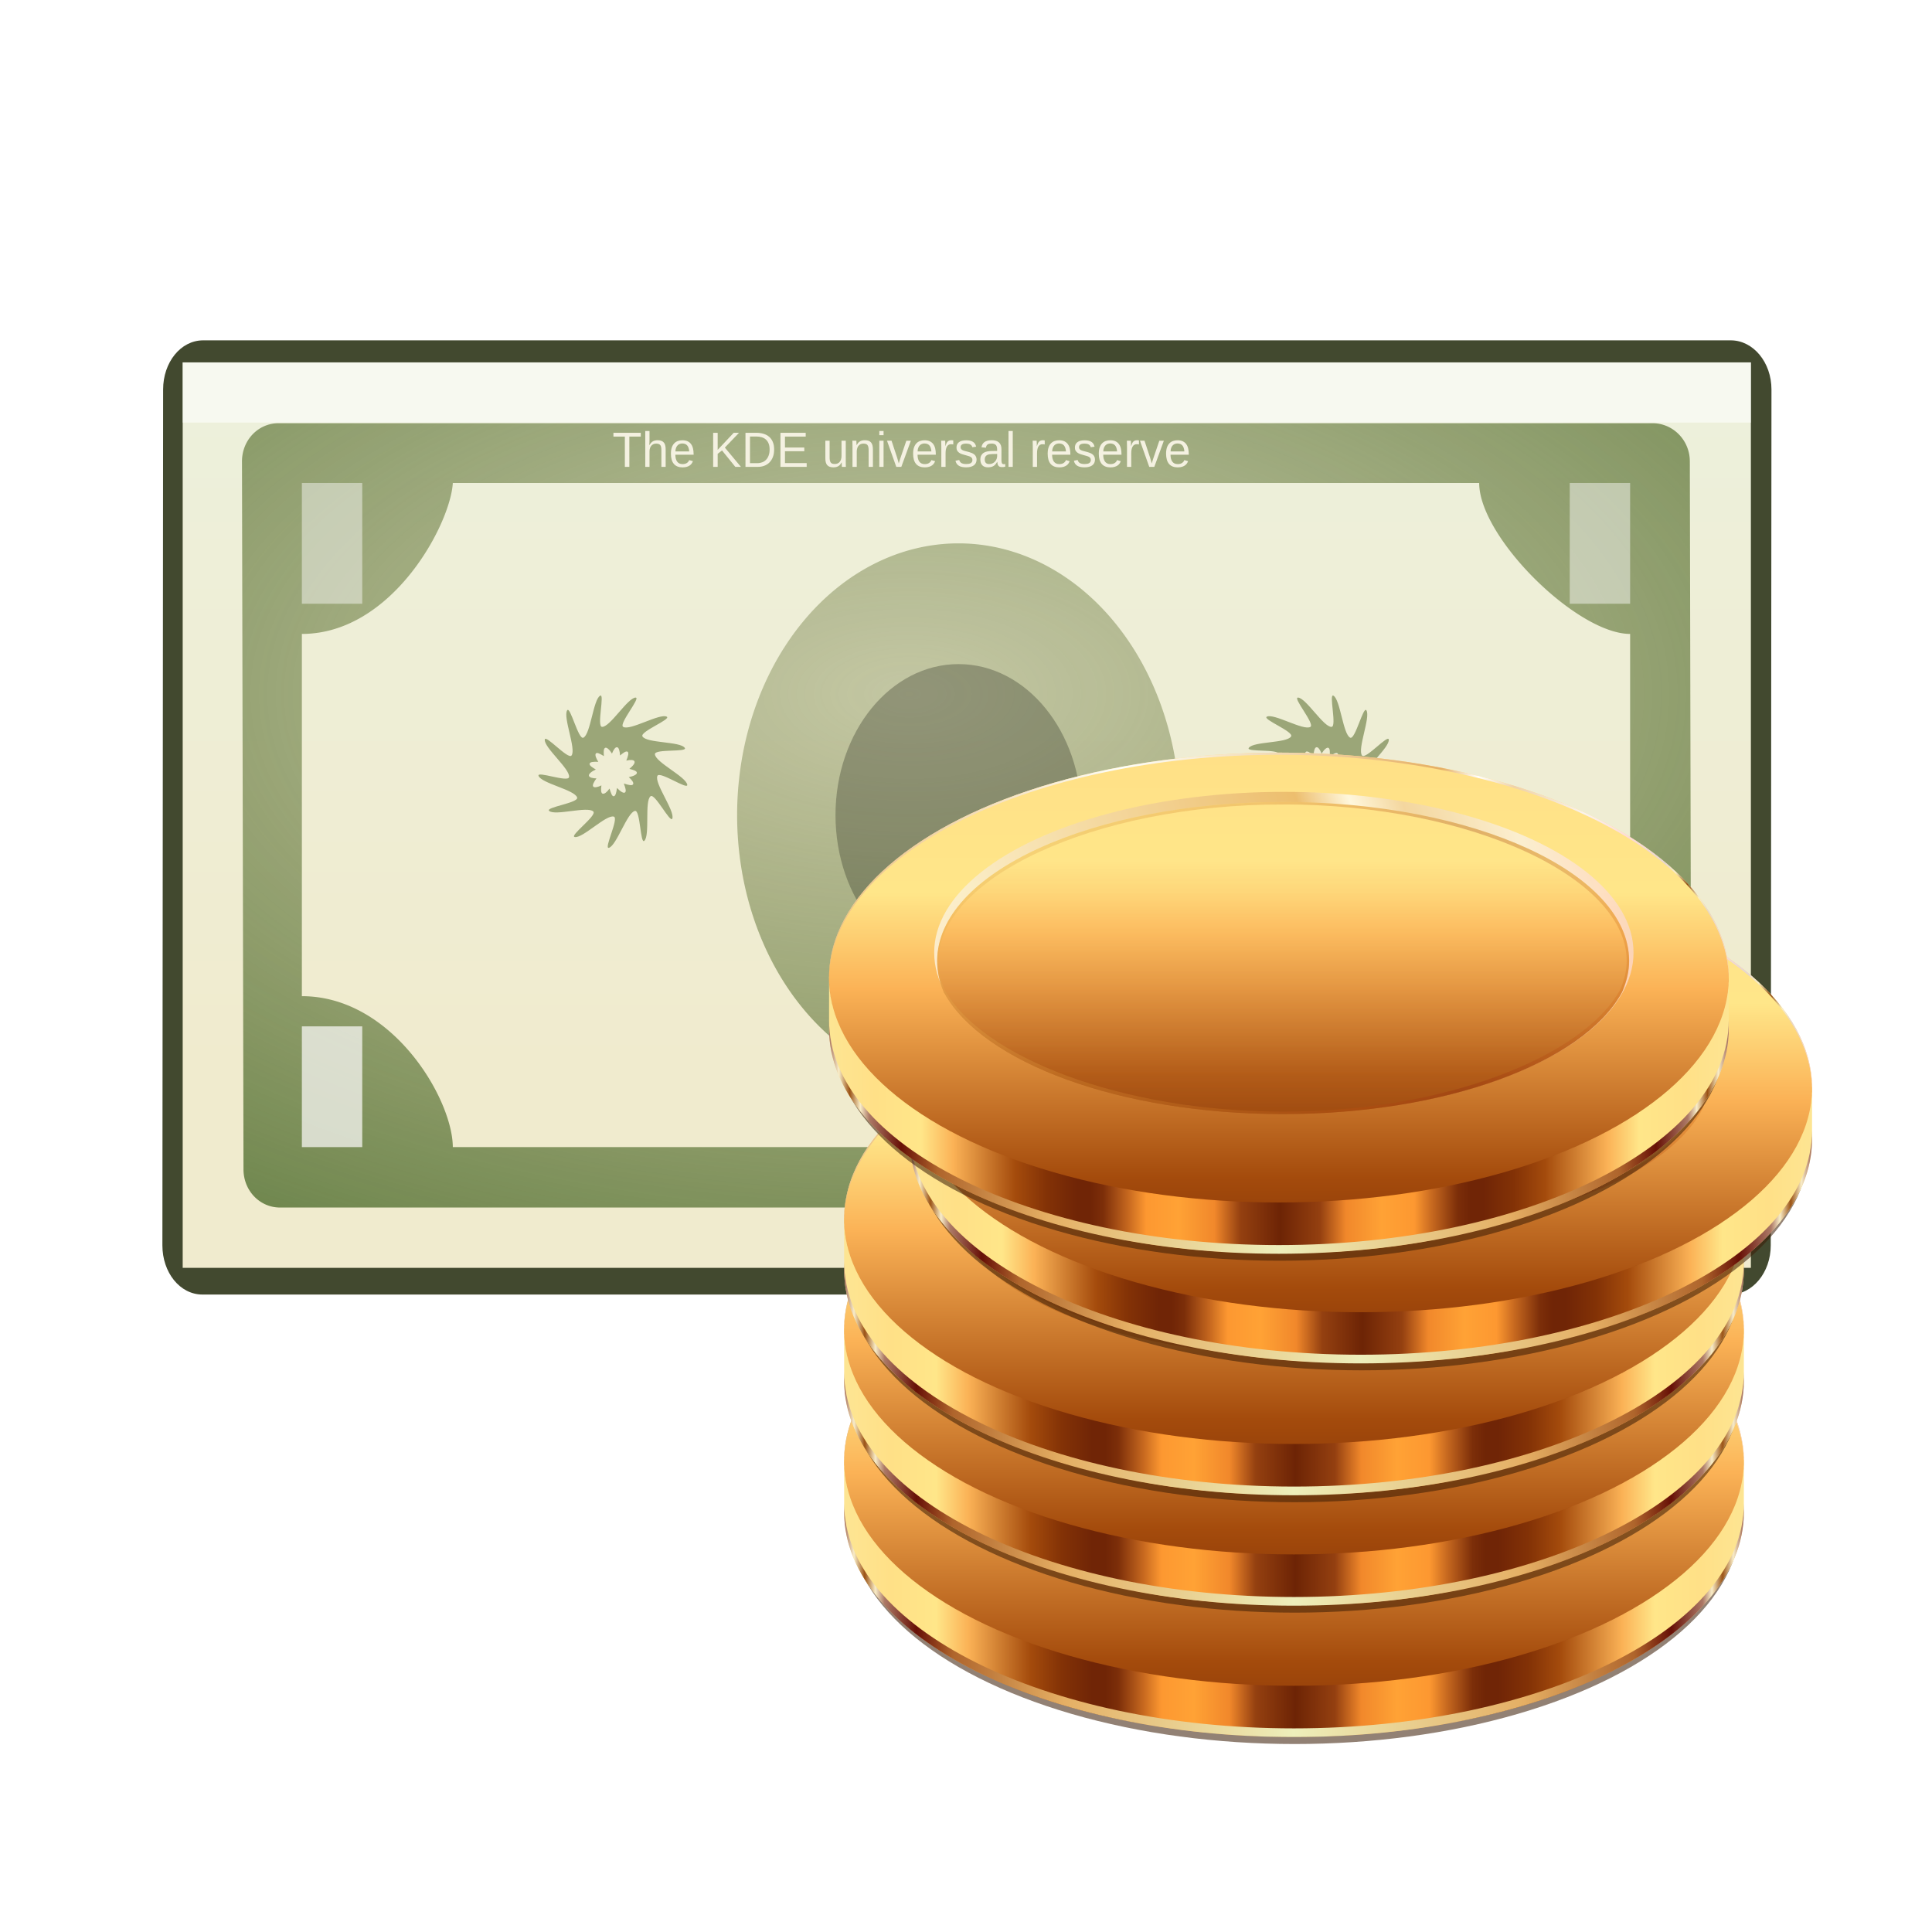 <svg height="32" width="32" xmlns="http://www.w3.org/2000/svg" xmlns:xlink="http://www.w3.org/1999/xlink"><filter id="a"><feGaussianBlur stdDeviation=".895"/></filter><radialGradient id="b" cx="174.672" cy="77.328" gradientTransform="matrix(.622 0 0 .324 -93.582 -10.56)" gradientUnits="userSpaceOnUse" r="33.328"><stop offset="0" stop-color="#88905c" stop-opacity=".416"/><stop offset="1" stop-color="#6a8349"/></radialGradient><linearGradient id="c" gradientTransform="matrix(1.056 0 0 1.088 -140.985 -10.747)" gradientUnits="userSpaceOnUse" x1="170.662" x2="170.662" y1="93.423" y2="53.335"><stop offset="0" stop-color="#f0ebce"/><stop offset="1" stop-color="#edf0db"/></linearGradient><pattern id="d" patternTransform="matrix(.006 0 0 .006 -54.817 -77.943)" xlink:href="#e"/><pattern id="e" height="797.156" patternTransform="scale(.005)" patternUnits="userSpaceOnUse" width="783.093"><path d="m566.875 361.31c-37.852 0-68.594 30.74-68.594 68.59s30.742 68.56 68.594 68.56c37.851 0 68.562-30.71 68.562-68.56s-30.711-68.59-68.562-68.59z" fill-rule="evenodd"/><path d="m177.156.34c-37.852 0-68.563 30.71-68.563 68.56s30.711 68.6 68.563 68.6c37.851 0 68.562-30.75 68.562-68.6s-30.711-68.56-68.562-68.56z" fill-rule="evenodd"/><path d="m783.093 117.93c-2.357 6.93-3.656 14.34-3.656 22.07 0 7.71 1.302 15.13 3.656 22.06z" fill-rule="evenodd" opacity="0"/><path d="m285.718 140.78c-37.851 0-68.562 30.71-68.562 68.56s30.711 68.56 68.562 68.56c37.852 0 68.563-30.71 68.563-68.56s-30.711-68.56-68.563-68.56z" fill-rule="evenodd"/><path d="m161.375 165.06c-16.823 268.06-88.091 372.79-132.782 557.25l98.094-68.6 53.313 68.29 53.312-68.35 92.375 68.56c-52.158-186.03-118.14-288.79-132.937-557.15z" fill-rule="evenodd"/><path d="m551.093 526.03c-7.123 113.51-24.004 197.67-44.5 271.12h117.407c-19.739-73.24-35.254-157.27-41.532-271.12z" fill-rule="evenodd"/><path d="m675.437 501c-37.851 0-68.562 31.46-68.562 69.31s30.711 68.59 68.562 68.59 68.563-30.74 68.563-68.59-30.712-69.31-68.563-69.31z" fill-rule="evenodd"/><path d="m68.593 143.6c-37.851 0-68.593 30.76-68.593 68.61 0 37.86 30.742 68.57 68.593 68.57 37.852 0 68.563-30.71 68.563-68.57 0-37.85-30.711-68.61-68.563-68.61z" fill-rule="evenodd"/><path d="m507.406 0c-28.049 101.33-63.071 181.71-89.094 289.1l98.094-68.57 53.312 68.56 53.313-68.59 92.375 68.53c-30.332-108.23-65.322-188.23-92.219-289.03z" fill-rule="evenodd"/><path d="m458.281 504.6c-37.852 0-68.563 30.73-68.563 68.58s30.711 67.82 68.563 67.82c37.851 0 68.594-29.97 68.594-67.82s-30.743-68.56-68.594-68.58z" fill-rule="evenodd"/></pattern><mask id="f" maskUnits="userSpaceOnUse"><path d="m14.465 48.038c-1.367 0-2.43 1.132-2.43 2.531l.102 46.898c-0 1.399 1.062 2.531 2.43 2.531h41.438 49.586c1.367 0 2.477-1.132 2.477-2.531l-.102-46.898c0-1.399-1.109-2.531-2.477-2.531zm11.539 3.961h68c0 3.599 6.482 10 10 10v24c-6 0-10 6-10 10h-68c-.012-3.182-4-10-10-10v-24c6 0 9.85-7.29 10-10zm33.5 4a14.666 18.006 0 0 0 -14.664 18.008 14.666 18.006 0 0 0 14.664 18 14.666 18.006 0 0 0 14.672-18 14.666 18.006 0 0 0 -14.672-18.008z" fill="#855c90" fill-opacity=".416"/></mask><mask id="g" maskUnits="userSpaceOnUse"><path d="m619.469 435.188c-.155 1.16-.219 2.32-.219 3.5 0 28.577 46.314 51.75 103.469 51.75s103.5-23.173 103.5-51.75c0-1.18-.094-2.339-.25-3.5-3.581 26.954-48.435 48.25-103.25 48.25-54.816 0-99.67-21.295-103.25-48.25z" fill="#fff" filter="url(#h)"/></mask><filter id="h" color-interpolation-filters="sRGB"><feGaussianBlur stdDeviation="1.967"/></filter><filter id="i" color-interpolation-filters="sRGB"><feGaussianBlur stdDeviation=".776"/></filter><linearGradient id="j" gradientUnits="userSpaceOnUse" spreadMethod="reflect" x1="220.25" x2="324.041" xlink:href="#k" y1="693.925" y2="693.925"/><linearGradient id="k"><stop offset="0" stop-color="#fde593"/><stop offset=".102" stop-color="#ffe087"/><stop offset=".204" stop-color="#ffe689"/><stop offset=".275" stop-color="#fbb256"/><stop offset=".413" stop-color="#a44b0c"/><stop offset=".482" stop-color="#833206"/><stop offset=".55" stop-color="#702506"/><stop offset=".579" stop-color="#702506"/><stop offset=".607" stop-color="#7c2e09"/><stop offset=".663" stop-color="#c6681f"/><stop offset=".703" stop-color="#fd9831"/><stop offset=".775" stop-color="#ffa235"/><stop offset=".854" stop-color="#f1882b"/><stop offset=".912" stop-color="#944010"/><stop offset="1" stop-color="#6d2405"/></linearGradient><linearGradient id="l" gradientUnits="userSpaceOnUse" spreadMethod="reflect" x1="359.554" x2="359.554" xlink:href="#k" y1="578.706" y2="892.575"/><linearGradient id="m" gradientUnits="userSpaceOnUse" spreadMethod="reflect" x1="479.189" x2="323.734" xlink:href="#k" y1="523.49" y2="347.809"/><clipPath id="n"><ellipse cx="323.731" cy="406.226" rx="103.488" ry="51.744"/></clipPath><filter id="o" color-interpolation-filters="sRGB" height="1.247" width="1.123" x="-.062" y="-.123"><feGaussianBlur stdDeviation="5.706"/></filter><linearGradient id="p" gradientUnits="userSpaceOnUse" spreadMethod="reflect" x1="323.653" x2="422.329" y1="544.756" y2="544.756"><stop offset="0" stop-color="#edefbb"/><stop offset=".536" stop-color="#e5af64"/><stop offset=".794" stop-color="#af652c"/><stop offset=".88" stop-color="#671006"/><stop offset=".954" stop-color="#ac7966"/><stop offset=".975" stop-color="#f9edc8"/><stop offset="1" stop-color="#9b5315"/></linearGradient><clipPath id="q"><path d="m220.25 510.889v12c0 28.577 46.314 51.75 103.469 51.75s103.5-23.173 103.5-51.75v-12z"/></clipPath><filter id="r" color-interpolation-filters="sRGB"><feGaussianBlur stdDeviation="1.314"/></filter><linearGradient id="s" gradientUnits="userSpaceOnUse" spreadMethod="reflect" x1="291.032" x2="418.956" xlink:href="#t" y1="280.319" y2="314.596"/><linearGradient id="t"><stop offset="0" stop-color="#fdfef9"/><stop offset=".536" stop-color="#e5af64"/><stop offset=".601" stop-color="#fff"/><stop offset=".665" stop-color="#efd1a8"/><stop offset=".73" stop-color="#f4e2ca"/><stop offset=".794" stop-color="#faf3ed"/><stop offset=".88" stop-color="#fddbd7"/><stop offset=".954" stop-color="#e5d6d0"/><stop offset=".975" stop-color="#f9edc8"/><stop offset="1" stop-color="#904c12"/></linearGradient><clipPath id="u"><ellipse cx="323.731" cy="340.715" rx="103.488" ry="51.744"/></clipPath><filter id="v" color-interpolation-filters="sRGB"><feGaussianBlur stdDeviation=".259"/></filter><filter id="w" color-interpolation-filters="sRGB"><feGaussianBlur stdDeviation=".194"/></filter><linearGradient id="x" gradientUnits="userSpaceOnUse" x1="215.004" x2="435.226" xlink:href="#t" y1="667.463" y2="599.625"/><filter id="y"><feGaussianBlur stdDeviation=".394"/></filter><linearGradient id="z" gradientTransform="matrix(.27 0 0 .249 -27.439 823.612)" gradientUnits="userSpaceOnUse" spreadMethod="reflect" x1="323.723" x2="323.723" xlink:href="#k" y1="559.995" y2="895.42"/><linearGradient id="A" gradientUnits="userSpaceOnUse" x1="-66.964" x2="-11.057" y1="918.815" y2="918.815"><stop offset="0" stop-color="#dda646"/><stop offset=".44" stop-color="#cc6d1b"/><stop offset=".626" stop-color="#b23a03"/><stop offset=".759" stop-color="#7e0d04"/><stop offset=".85" stop-color="#972203"/><stop offset="1" stop-color="#ca5a08"/></linearGradient><clipPath id="B"><path d="m-39.026 906.206c-15.434 0-27.938 5.742-27.938 12.844 0 .832.172 1.649.5 2.438.022.052.039.104.062.156.007.013.024.019.031.031 3.133 5.604 14.188 9.75 27.344 9.75s24.21-4.146 27.344-9.75c.035-.062.061-.125.094-.188.328-.788.531-1.605.531-2.438 0-7.102-12.535-12.844-27.969-12.844z"/></clipPath><filter id="C"><feGaussianBlur stdDeviation=".598"/></filter><mask id="D" maskUnits="userSpaceOnUse"><path d="m98.512 397.181h409.334v188.073h-409.334z" stroke="#000" stroke-linejoin="round" stroke-width="19.499" style="fill:#717171;fill-opacity:1"/></mask><filter id="G"><feBlend in2="SourceGraphic" mode="multiply"/></filter><linearGradient id="H" gradientUnits="userSpaceOnUse" spreadMethod="reflect" x1="618.25" x2="722.041" xlink:href="#k" y1="463.169" y2="463.169"/><clipPath id="I"><path d="m102.914 976.069.105 5.143c-.012 3.325-1.747 6.664-4.557 9.596-.465.485-.96.959-1.481 1.421-.232 4.859 3.141 8.341-1.432 9.741l-10.102 18.076-84.513 35.895-51.879-83.124 5.857-52.058 121.331-57.095 96.228 54.576z"/></clipPath><linearGradient id="J" gradientUnits="userSpaceOnUse" spreadMethod="reflect" x1="359.554" x2="359.554" xlink:href="#k" y1="576.544" y2="892.575"/><path d="m11.658 78.502c-1.12 0-1.992 1.093-1.992 2.445l-.036 42.571c0 1.352.872 2.445 1.992 2.445h61.93 14.051c1.12 0 2.025-1.093 2.025-2.445l.036-42.571c0-1.352-.906-2.445-2.025-2.445z" fill="#42492f" filter="url(#a)" transform="matrix(.333 0 0 .333 -.517 -20.504)"/><g transform="matrix(.25 0 0 .25 .999 -5)"><g fill="#222519" fill-opacity=".118" transform="matrix(1.319 0 0 1.35 -72.318 -77.943)"><path d="m87.955 106.425v-.261h.612v-1.848l-.542.387v-.29l.568-.39h.283v2.141h.585v.261z"/><path d="m89.951 106.425v-.373h.332v.373z"/><path d="m92.389 105.762c-0.0.11-.018.209-.055.295-.035.086-.087.16-.157.22-.068.059-.153.105-.256.136-.101.031-.217.046-.348.046-.149 0-.274-.018-.377-.054-.101-.037-.185-.086-.251-.147-.066-.061-.115-.131-.148-.208-.033-.078-.055-.159-.065-.242l.317-.029c.009.064.026.122.049.174.025.052.059.097.101.135.042.037.094.067.155.087.061.02.134.031.218.031.155 0 .276-.038.363-.114.089-.076.133-.189.133-.339-0-.089-.02-.16-.06-.213-.039-.055-.087-.097-.147-.126-.058-.031-.122-.051-.191-.061-.068-.01-.131-.015-.189-.015h-.174v-.266h.167c.058 0 .118-.006.181-.017.062-.013.119-.034.17-.065.052-.032.095-.074.128-.128.034-.053.051-.122.051-.205-0-.128-.038-.23-.114-.303-.075-.075-.187-.113-.336-.113-.135 0-.245.035-.329.104-.083.069-.131.167-.145.293l-.309-.024c.013-.106.041-.198.087-.276.045-.078.103-.143.172-.194.07-.052.151-.091.24-.116.09-.026.185-.039.286-.039.134 0.0.249.017.346.051.097.033.176.078.237.136.061.057.106.124.135.201.03.077.044.16.044.247-0.0.07-.01.136-.029.198-.019.061-.049.116-.09.165-.041.049-.093.091-.157.126-.062.035-.138.062-.227.08v.007c.097.01.181.032.252.067.072.033.131.074.177.124.047.05.081.107.104.17.024.064.036.131.036.201"/><path d="m94.045 105.881v.544h-.29v-.544h-1.132v-.239l1.099-1.619h.322v1.616h.338v.242zm-.29-1.512c-.002.006-.008.017-.017.034-.009.016-.019.034-.031.055-.011.02-.023.042-.036.063-.011.02-.022.037-.031.051l-.615.907c-.006.009-.014.021-.026.036-.01.015-.021.03-.032.046-.011.015-.023.029-.034.044s-.02.026-.027.034h.849v-1.27"/><path d="m96.292 105.223c-0.0.231-.022.425-.066.583-.043.157-.103.284-.179.382-.075.097-.164.166-.266.208-.102.042-.211.063-.327.063-.117 0-.226-.021-.327-.063-.101-.042-.189-.111-.264-.208-.074-.097-.132-.223-.176-.38-.042-.158-.063-.353-.063-.585 0-.242.021-.442.063-.6.043-.159.102-.286.177-.38.075-.094.164-.16.266-.198.102-.039.214-.058.334-.058.115 0.0.222.019.322.058.101.037.189.103.264.198.075.094.134.221.177.38.043.158.065.358.065.6m-.312 0c-0-.191-.011-.349-.034-.476-.023-.127-.056-.228-.101-.303-.044-.076-.099-.13-.164-.16-.064-.032-.136-.048-.218-.048-.086 0-.163.016-.228.048s-.122.086-.167.162c-.044.075-.078.176-.101.303-.023.126-.034.284-.034.474 0 .184.011.339.034.465.024.126.058.228.102.305.045.076.101.131.165.165.065.033.139.049.222.049.081 0 .153-.017.218-.049.065-.034.119-.089.164-.165.045-.077.08-.179.104-.305.025-.126.037-.281.037-.465"/><path d="m97.313 106.391c-.247-.01-.44-.068-.58-.172-.139-.106-.227-.252-.266-.44l.29-.063c.013.06.032.115.058.165.026.049.061.091.106.128.044.036.098.066.162.089.065.022.141.035.23.041v-.845l-.034-.009c-.087-.021-.173-.045-.257-.073-.084-.028-.159-.066-.225-.113-.066-.048-.119-.108-.16-.181-.04-.073-.06-.165-.06-.276 0-.095.018-.178.055-.249.036-.07.087-.129.152-.176.066-.048.144-.084.234-.109.09-.025.189-.04.297-.044v-.223h.211v.223c.114.006.211.022.293.048.083.025.153.06.211.106.058.045.106.101.143.167.037.065.068.14.09.225l-.297.056c-.023-.107-.069-.19-.138-.249-.069-.06-.17-.097-.303-.109v.759c.067.016.133.032.198.049.065.017.126.037.184.061.059.023.114.05.164.082.05.032.093.07.13.116.036.044.065.098.085.16.02.061.031.133.031.215-0.0.087-.016.169-.048.244-.032.074-.08.139-.145.196-.065.057-.147.103-.247.138-.099.035-.216.056-.351.063v.276h-.211v-.276m.709-.638c-0-.072-.014-.13-.041-.176-.026-.045-.062-.082-.109-.111-.045-.03-.098-.053-.159-.072-.06-.018-.123-.036-.189-.053v.798c.074-.005.141-.015.203-.032.061-.018.114-.043.157-.075.044-.032.078-.07.102-.116.024-.047.036-.101.036-.164m-1.152-1.115c0 .061.011.113.034.155.023.042.054.077.094.106.04.028.086.052.14.072.055.018.113.035.176.051v-.718c-.082.005-.151.017-.208.036-.057.018-.103.042-.138.072-.034.03-.059.064-.075.102-.015.039-.022.08-.022.124"/></g><g fill="#222519" fill-opacity=".118" transform="matrix(1.319 0 0 1.35 -72.318 -77.943)"><path d="m87.955 106.425v-.261h.612v-1.848l-.542.387v-.29l.568-.39h.283v2.141h.585v.261z"/><path d="m89.951 106.425v-.373h.332v.373z"/><path d="m92.389 105.762c-0.0.11-.018.209-.055.295-.035.086-.087.16-.157.22-.068.059-.153.105-.256.136-.101.031-.217.046-.348.046-.149 0-.274-.018-.377-.054-.101-.037-.185-.086-.251-.147-.066-.061-.115-.131-.148-.208-.033-.078-.055-.159-.065-.242l.317-.029c.009.064.026.122.049.174.025.052.059.097.101.135.042.037.094.067.155.087.061.02.134.031.218.031.155 0 .276-.038.363-.114.089-.076.133-.189.133-.339-0-.089-.02-.16-.06-.213-.039-.055-.087-.097-.147-.126-.058-.031-.122-.051-.191-.061-.068-.01-.131-.015-.189-.015h-.174v-.266h.167c.058 0 .118-.006.181-.017.062-.013.119-.034.17-.065.052-.032.095-.074.128-.128.034-.053.051-.122.051-.205-0-.128-.038-.23-.114-.303-.075-.075-.187-.113-.336-.113-.135 0-.245.035-.329.104-.083.069-.131.167-.145.293l-.309-.024c.013-.106.041-.198.087-.276.045-.078.103-.143.172-.194.07-.052.151-.091.24-.116.09-.026.185-.039.286-.039.134 0.0.249.017.346.051.097.033.176.078.237.136.061.057.106.124.135.201.03.077.044.16.044.247-0.0.07-.01.136-.029.198-.019.061-.049.116-.09.165-.041.049-.093.091-.157.126-.062.035-.138.062-.227.08v.007c.097.01.181.032.252.067.072.033.131.074.177.124.047.05.081.107.104.17.024.064.036.131.036.201"/><path d="m94.045 105.881v.544h-.29v-.544h-1.132v-.239l1.099-1.619h.322v1.616h.338v.242zm-.29-1.512c-.002.006-.008.017-.017.034-.009.016-.019.034-.031.055-.011.02-.023.042-.036.063-.011.02-.022.037-.031.051l-.615.907c-.006.009-.014.021-.026.036-.01.015-.021.03-.032.046-.011.015-.023.029-.034.044s-.02.026-.027.034h.849v-1.27"/><path d="m96.292 105.223c-0.0.231-.022.425-.066.583-.043.157-.103.284-.179.382-.075.097-.164.166-.266.208-.102.042-.211.063-.327.063-.117 0-.226-.021-.327-.063-.101-.042-.189-.111-.264-.208-.074-.097-.132-.223-.176-.38-.042-.158-.063-.353-.063-.585 0-.242.021-.442.063-.6.043-.159.102-.286.177-.38.075-.094.164-.16.266-.198.102-.039.214-.058.334-.058.115 0.0.222.019.322.058.101.037.189.103.264.198.075.094.134.221.177.38.043.158.065.358.065.6m-.312 0c-0-.191-.011-.349-.034-.476-.023-.127-.056-.228-.101-.303-.044-.076-.099-.13-.164-.16-.064-.032-.136-.048-.218-.048-.086 0-.163.016-.228.048s-.122.086-.167.162c-.044.075-.078.176-.101.303-.023.126-.034.284-.034.474 0 .184.011.339.034.465.024.126.058.228.102.305.045.076.101.131.165.165.065.033.139.049.222.049.081 0 .153-.017.218-.049.065-.034.119-.089.164-.165.045-.077.08-.179.104-.305.025-.126.037-.281.037-.465"/><path d="m97.313 106.391c-.247-.01-.44-.068-.58-.172-.139-.106-.227-.252-.266-.44l.29-.063c.013.06.032.115.058.165.026.049.061.091.106.128.044.036.098.066.162.089.065.022.141.035.23.041v-.845l-.034-.009c-.087-.021-.173-.045-.257-.073-.084-.028-.159-.066-.225-.113-.066-.048-.119-.108-.16-.181-.04-.073-.06-.165-.06-.276 0-.095.018-.178.055-.249.036-.07.087-.129.152-.176.066-.048.144-.084.234-.109.09-.025.189-.04.297-.044v-.223h.211v.223c.114.006.211.022.293.048.083.025.153.06.211.106.058.045.106.101.143.167.037.065.068.14.09.225l-.297.056c-.023-.107-.069-.19-.138-.249-.069-.06-.17-.097-.303-.109v.759c.067.016.133.032.198.049.065.017.126.037.184.061.059.023.114.05.164.082.05.032.093.07.13.116.036.044.065.098.085.16.02.061.031.133.031.215-0.0.087-.016.169-.048.244-.032.074-.08.139-.145.196-.065.057-.147.103-.247.138-.099.035-.216.056-.351.063v.276h-.211v-.276m.709-.638c-0-.072-.014-.13-.041-.176-.026-.045-.062-.082-.109-.111-.045-.03-.098-.053-.159-.072-.06-.018-.123-.036-.189-.053v.798c.074-.005.141-.015.203-.032.061-.018.114-.043.157-.075.044-.032.078-.07.102-.116.024-.047.036-.101.036-.164m-1.152-1.115c0 .061.011.113.034.155.023.042.054.077.094.106.04.028.086.052.14.072.055.018.113.035.176.051v-.718c-.082.005-.151.017-.208.036-.057.018-.103.042-.138.072-.034.03-.059.064-.075.102-.015.039-.022.08-.022.124"/></g><path d="m8.108 44.01h103.897v59.988h-103.897z" fill="url(#c)"/><path d="m4.615 10.01c-.342 0-.607.283-.607.633l.025 11.725c-0.0.35.266.633.607.633h10.359 12.396c.342 0 .619-.283.619-.633l-.025-11.725c0-.35-.277-.633-.619-.633zm2.885.99h17c0 .9 1.621 2.5 2.5 2.5v6c-1.5 0-2.5 1.5-2.5 2.5h-17c-.003-.795-1-2.5-2.5-2.5v-6c1.5 0 2.462-1.823 2.5-2.5zm8.375 1a3.667 4.501 0 0 0 -3.666 4.502 3.667 4.501 0 0 0 3.666 4.5 3.667 4.501 0 0 0 3.668-4.5 3.667 4.501 0 0 0 -3.668-4.502z" fill="url(#b)" transform="matrix(4 0 0 4 -3.996 7.999)"/><g fill="#f4f1e1" transform="matrix(.959 0 0 .981 -24.64 -43.071)"><path d="m65.005 93.778v2.045h-.31v-2.045h-.79v-.255h1.89v.255z"/><path d="m66.391 94.359c.033-.06.068-.11.106-.152.038-.042.08-.077.126-.104.046-.027.096-.047.15-.059.054-.013.115-.02.183-.02.113 0.0.206.015.277.046.073.03.13.073.171.129.042.054.071.12.086.196.016.076.024.16.024.251v1.177h-.295v-1.12c-0-.075-.005-.141-.015-.197-.009-.057-.026-.103-.052-.14-.026-.038-.063-.066-.111-.085-.048-.02-.11-.029-.186-.029-.07 0-.133.013-.189.038-.055.025-.103.06-.144.106-.039.046-.07.101-.091.166-.022.065-.033.139-.033.22v1.041h-.294v-2.422h.294v.63c0 .036-.001.072-.002.108-.001.036-.003.069-.005.1-.001.03-.002.057-.003.078-.001.021-.002.035-.003.042h.005"/><path d="m68.184 95.002c-0.0.092.009.178.028.256.02.077.049.144.088.201.04.055.091.099.153.131.062.03.137.046.224.046.127 0.0.229-.026.305-.077.077-.051.129-.116.157-.194l.258.073c-.018.049-.045.098-.078.149-.033.049-.077.094-.132.134-.055.039-.125.072-.209.098-.083.025-.183.038-.3.038-.261 0-.46-.078-.597-.233-.136-.156-.204-.387-.204-.694-0-.165.021-.305.062-.419.041-.115.098-.209.17-.281.072-.072.156-.123.251-.155.096-.033.198-.049.307-.049.148 0.0.271.024.37.072.1.048.18.114.24.199.061.084.104.183.129.297.026.114.039.238.039.37v.039h-1.26m.956-.225c-.016-.186-.064-.322-.142-.406-.078-.086-.191-.129-.338-.129-.049 0-.101.008-.155.024-.053.015-.103.043-.149.083-.046.04-.084.095-.116.165-.032.069-.05.156-.054.263h.953"/><path d="m72.326 95.823-.919-1.11-.3.228v.881h-.312v-2.3h.312v1.152l1.108-1.152h.367l-.979.999 1.11 1.301z"/><path d="m75.008 94.649c-0.0.191-.029.361-.086.508-.058.146-.137.268-.237.367-.1.098-.219.172-.356.224-.136.05-.283.075-.441.075h-.86v-2.3h.761c.177 0.0.341.022.49.067.15.044.279.112.387.204.108.091.191.208.251.349.061.141.091.31.091.506m-.313 0c-0-.156-.022-.288-.067-.398-.045-.111-.107-.202-.188-.273-.081-.071-.177-.122-.289-.155-.112-.034-.235-.051-.369-.051h-.442v1.8h.512c.121 0 .232-.02.335-.059.103-.039.193-.097.268-.175.075-.077.134-.174.176-.289.042-.115.064-.249.064-.401"/><path d="m75.444 95.823v-2.3h1.745v.255h-1.433v.738h1.335v.251h-1.335v.801h1.5v.255z"/><path d="m78.841 94.057v1.12c-0.0.086.006.158.018.215.013.058.034.104.062.14.028.035.065.06.111.075.047.014.104.021.173.021.07 0 .132-.012.188-.036.057-.025.104-.06.144-.106.04-.047.071-.104.093-.171.022-.069.033-.147.033-.235v-1.023h.294v1.389c-0.0.037-0.0.076 0 .118.001.04.002.079.003.116.001.036.002.067.003.093.001.026.002.043.003.051h-.277c-.001-.005-.002-.02-.003-.044s-.003-.051-.005-.082c-.001-.032-.002-.063-.003-.095-.001-.033-.002-.06-.002-.082h-.005c-.028.051-.059.097-.093.139-.034.041-.073.077-.118.106-.045.028-.096.05-.153.065-.058.016-.125.024-.201.024-.098 0-.182-.012-.253-.036-.071-.024-.129-.061-.175-.111-.046-.05-.079-.114-.101-.193-.021-.078-.031-.172-.031-.282v-1.177h.295"/><path d="m81.536 95.823v-1.12c-0-.086-.006-.158-.02-.215-.012-.058-.032-.104-.06-.139-.028-.036-.066-.061-.113-.075-.046-.015-.103-.023-.171-.023-.07 0-.133.013-.189.038-.055.024-.103.059-.144.106-.039.046-.07.103-.091.171-.022.067-.033.145-.033.233v1.023h-.294v-1.389c0-.037-.001-.076-.002-.116 0-.041-.001-.08-.002-.116-.001-.037-.002-.069-.003-.095-.001-.026-.002-.043-.003-.051h.277c.001.005.002.02.003.044s.002.052.003.083c.002.03.004.062.005.095.001.032.002.058.002.08h.005c.028-.051.059-.097.093-.139.034-.041.073-.076.118-.104.045-.029.096-.052.153-.067.058-.016.125-.024.201-.024.098 0.0.182.012.253.036.071.024.129.061.175.111.046.05.079.115.1.194.022.078.033.172.033.281v1.177h-.295"/><path d="m82.274 93.682v-.281h.294v.281zm0 2.141v-1.766h.294v1.766z"/><path d="m83.795 95.823h-.348l-.641-1.766h.313l.388 1.149c.008.024.016.053.026.088.011.034.022.069.033.106.011.037.021.073.029.108.01.034.018.062.024.085.006-.023.015-.051.024-.085.011-.035.022-.07.033-.106.011-.036.022-.071.033-.104.012-.035.022-.064.031-.088l.401-1.152h.312l-.659 1.766"/><path d="m84.916 95.002c0 .092.009.178.028.256.02.077.049.144.088.201.04.055.091.099.153.131.062.03.137.046.224.046.127 0.0.229-.026.305-.077.077-.051.129-.116.157-.194l.258.073c-.018.049-.045.098-.078.149-.033.049-.077.094-.132.134-.055.039-.125.072-.209.098-.083.025-.183.038-.3.038-.261 0-.46-.078-.597-.233-.136-.156-.204-.387-.204-.694 0-.165.021-.305.062-.419.041-.115.098-.209.17-.281.072-.072.156-.123.251-.155.096-.033.198-.049.307-.049.148 0.0.271.024.37.072.1.048.18.114.24.199.061.084.104.183.129.297.026.114.039.238.039.37v.039h-1.26m.956-.225c-.016-.186-.064-.322-.142-.406-.078-.086-.191-.129-.338-.129-.049 0-.101.008-.155.024-.053.015-.103.043-.149.083-.046.04-.084.095-.116.165-.032.069-.05.156-.054.263h.953"/><path d="m86.558 95.823v-1.355c-0-.037-.001-.075-.002-.113-0-.039-.001-.077-.002-.113-.001-.036-.002-.07-.003-.101-.001-.032-.002-.06-.003-.085h.277c.001.025.002.054.003.086.002.032.004.064.005.098.002.034.003.066.003.098.001.03.002.057.002.078h.006c.021-.067.042-.126.065-.175.024-.05.052-.091.083-.122.032-.033.069-.057.113-.072.044-.016.096-.024.158-.024.024 0.0.047.002.069.006.022.003.039.006.051.01v.269c-.02-.005-.042-.009-.069-.011-.026-.003-.055-.005-.088-.005-.067 0-.125.015-.173.046-.047.03-.085.073-.116.127-.029.053-.051.118-.065.193-.014.074-.021.155-.021.243v.92h-.294"/><path d="m88.993 95.335c-0.0.083-.016.157-.049.222-.032.064-.078.119-.139.163-.061.044-.136.077-.225.101-.088.023-.189.034-.304.034-.102 0-.195-.008-.277-.024-.082-.015-.153-.04-.215-.075-.062-.035-.114-.081-.157-.137-.041-.058-.072-.128-.091-.211l.259-.051c.025.095.077.164.155.209.078.044.187.065.326.065.063 0 .121-.004.173-.013.053-.009.099-.023.137-.044.038-.022.067-.05.088-.085.022-.036.033-.08.033-.132-0-.053-.013-.097-.038-.131-.025-.035-.06-.064-.104-.086-.045-.023-.099-.042-.163-.059-.063-.017-.133-.036-.209-.057-.071-.018-.141-.039-.211-.062-.07-.023-.133-.053-.189-.09-.055-.038-.101-.085-.135-.14-.035-.055-.052-.125-.052-.209 0-.161.057-.283.171-.367.115-.085.283-.127.503-.127.195 0.0.349.034.464.103.115.069.188.178.219.33l-.264.033c-.01-.046-.028-.084-.054-.114-.026-.032-.058-.057-.095-.075-.037-.02-.079-.033-.126-.041-.046-.009-.094-.013-.144-.013-.133 0-.231.02-.294.06-.063.04-.095.101-.095.183-0.0.048.011.088.034.119.024.03.057.057.098.078.042.021.093.039.152.055.059.015.123.032.194.049.047.012.095.025.144.039.049.013.096.029.142.049.047.018.09.041.131.067.041.025.077.055.108.091.03.036.054.078.072.126.018.048.028.103.028.166"/><path d="m89.789 95.855c-.177 0-.311-.047-.4-.14-.089-.094-.134-.222-.134-.385-0-.116.022-.212.065-.286.045-.075.102-.134.173-.176.072-.042.153-.072.245-.088.091-.016.184-.026.279-.028l.397-.006v-.096c-0-.073-.008-.135-.023-.186-.015-.051-.039-.092-.07-.124-.032-.032-.071-.054-.119-.069-.047-.015-.102-.023-.166-.023-.057 0-.108.004-.153.013-.046.008-.085.022-.119.044-.034.021-.061.05-.082.086-.021.036-.034.082-.041.137l-.307-.028c.011-.07.032-.133.062-.191.03-.059.073-.109.129-.152.057-.042.127-.075.211-.098.085-.024.187-.036.307-.036.222 0.0.389.051.501.153.112.101.168.248.168.441v.761c-0.0.087.011.153.034.197.023.044.066.065.131.065.016 0 .033-.001.049-.003s.032-.005.047-.008v.183c-.037.009-.074.015-.111.02-.036.004-.075.006-.116.006-.055 0-.103-.007-.144-.021-.039-.015-.071-.038-.096-.067-.025-.03-.044-.067-.057-.111-.013-.045-.021-.096-.024-.155h-.01c-.032.057-.066.108-.104.153-.037.046-.081.085-.131.118-.05.032-.107.056-.171.073-.063.017-.136.026-.219.026m.067-.22c.094 0.0.175-.017.245-.051.071-.035.129-.079.175-.132.047-.053.082-.112.104-.175.023-.063.034-.123.034-.181v-.145l-.322.006c-.072.001-.14.006-.206.016-.064.009-.121.027-.17.054-.049.027-.088.065-.118.114-.028.049-.042.113-.042.193 0 .096.026.17.077.222.052.052.126.078.222.078"/><path d="m91.199 95.823v-2.422h.294v2.422z"/><path d="m92.877 95.823v-1.355c0-.037-.001-.075-.002-.113 0-.039-.001-.077-.002-.113-.001-.036-.002-.07-.003-.101-.001-.032-.002-.06-.003-.085h.277c.001.025.002.054.003.086.002.032.004.064.005.098.002.034.003.066.003.098.001.03.002.057.002.078h.006c.021-.067.042-.126.065-.175.024-.05.052-.091.083-.122.032-.033.069-.057.113-.072.044-.016.096-.024.158-.024.024 0.0.047.002.069.006.022.003.039.006.051.01v.269c-.02-.005-.042-.009-.069-.011-.026-.003-.055-.005-.088-.005-.067 0-.125.015-.173.046-.047.03-.085.073-.116.127-.029.053-.051.118-.065.193-.014.074-.021.155-.021.243v.92h-.294"/><path d="m94.212 95.002c-0.0.092.009.178.028.256.02.077.049.144.088.201.04.055.091.099.153.131.062.03.137.046.224.046.127 0.0.229-.026.305-.077.077-.051.129-.116.157-.194l.258.073c-.018.049-.045.098-.078.149-.033.049-.077.094-.132.134-.055.039-.125.072-.209.098-.083.025-.183.038-.3.038-.261 0-.46-.078-.597-.233-.136-.156-.204-.387-.204-.694 0-.165.021-.305.062-.419.041-.115.098-.209.17-.281.072-.072.156-.123.251-.155.096-.033.198-.049.307-.049.148 0.0.271.024.37.072.1.048.18.114.24.199.061.084.104.183.129.297.026.114.039.238.039.37v.039h-1.26m.956-.225c-.016-.186-.064-.322-.142-.406-.078-.086-.191-.129-.338-.129-.049 0-.101.008-.155.024-.053.015-.103.043-.149.083-.046.04-.084.095-.116.165-.032.069-.05.156-.054.263h.953"/><path d="m97.173 95.335c-0.0.083-.016.157-.049.222-.032.064-.078.119-.139.163-.061.044-.136.077-.225.101-.088.023-.189.034-.304.034-.102 0-.195-.008-.277-.024-.082-.015-.153-.04-.215-.075-.062-.035-.114-.081-.157-.137-.041-.058-.072-.128-.091-.211l.259-.051c.025.095.077.164.155.209.078.044.187.065.326.065.063 0 .121-.004.173-.013.053-.009.099-.023.137-.044.038-.022.067-.05.088-.085.022-.036.033-.08.033-.132-0-.053-.013-.097-.038-.131-.025-.035-.06-.064-.104-.086-.045-.023-.099-.042-.163-.059-.063-.017-.133-.036-.209-.057-.071-.018-.141-.039-.211-.062-.07-.023-.133-.053-.189-.09-.055-.038-.101-.085-.135-.14-.035-.055-.052-.125-.052-.209 0-.161.057-.283.171-.367.115-.085.283-.127.503-.127.195 0.0.349.034.464.103.115.069.188.178.219.33l-.264.033c-.01-.046-.028-.084-.054-.114-.026-.032-.058-.057-.095-.075-.037-.02-.079-.033-.126-.041-.046-.009-.094-.013-.144-.013-.133 0-.231.02-.294.06-.063.04-.095.101-.095.183 0 .048.011.088.034.119.024.03.057.057.098.078.042.021.093.039.152.055.059.015.123.032.194.049.047.012.095.025.144.039.049.013.096.029.142.049.047.018.09.041.131.067.041.025.077.055.108.091.03.036.054.078.072.126.018.048.028.103.028.166"/><path d="m97.744 95.002c0 .092.009.178.028.256.02.077.049.144.088.201.04.055.091.099.153.131.062.03.137.046.224.046.127 0.0.229-.026.305-.077.077-.051.129-.116.157-.194l.258.073c-.018.049-.045.098-.078.149-.033.049-.077.094-.132.134-.055.039-.125.072-.209.098-.083.025-.183.038-.3.038-.261 0-.46-.078-.597-.233-.136-.156-.204-.387-.204-.694 0-.165.021-.305.062-.419.041-.115.098-.209.17-.281.072-.072.156-.123.251-.155.096-.033.198-.049.307-.049.148 0.0.271.024.37.072.1.048.18.114.24.199.061.084.104.183.129.297.026.114.039.238.039.37v.039h-1.26m.956-.225c-.016-.186-.064-.322-.142-.406-.078-.086-.191-.129-.338-.129-.049 0-.101.008-.155.024-.053.015-.103.043-.149.083-.046.04-.084.095-.116.165-.032.069-.05.156-.054.263h.953"/><path d="m99.386 95.823v-1.355c-0-.037-.001-.075-.002-.113-0-.039-.001-.077-.002-.113-.001-.036-.002-.07-.003-.101-.001-.032-.002-.06-.003-.085h.277c.001.025.002.054.003.086.002.032.004.064.005.098.002.034.003.066.003.098.001.03.002.057.002.078h.006c.021-.067.042-.126.065-.175.024-.05.052-.091.083-.122.032-.033.069-.057.113-.072.044-.016.096-.024.158-.024.024 0.0.047.002.069.006.022.003.039.006.051.01v.269c-.02-.005-.042-.009-.069-.011-.026-.003-.056-.005-.088-.005-.067 0-.125.015-.173.046-.047.03-.085.073-.116.127-.029.053-.051.118-.065.193-.014.074-.021.155-.021.243v.92h-.294"/><path d="m101.271 95.823h-.348l-.641-1.766h.313l.388 1.149c.008.024.016.053.026.088.011.034.022.069.033.106.011.037.021.073.029.108.01.034.018.062.025.085.007-.023.015-.051.025-.085.011-.035.022-.07.033-.106.011-.036.022-.071.033-.104.012-.035.022-.064.031-.088l.401-1.152h.312l-.659 1.766"/><path d="m102.392 95.002c0 .092.009.178.028.256.02.077.049.144.088.201.04.055.091.099.153.131.062.03.137.046.224.046.127 0.0.229-.026.305-.077.077-.051.129-.116.157-.194l.258.073c-.018.049-.045.098-.078.149-.033.049-.077.094-.132.134-.056.039-.125.072-.209.098-.083.025-.183.038-.3.038-.261 0-.46-.078-.597-.233-.136-.156-.204-.387-.204-.694 0-.165.021-.305.062-.419.041-.115.098-.209.17-.281.072-.072.156-.123.251-.155.096-.033.198-.049.307-.049.148 0.0.271.024.37.072.1.048.18.114.24.199.061.084.104.183.129.297.026.114.039.238.039.37v.039h-1.26m.956-.225c-.016-.186-.064-.322-.142-.406-.078-.086-.191-.129-.338-.129-.049 0-.101.008-.155.024-.053.015-.103.043-.149.083-.046.04-.084.095-.116.165-.032.069-.05.156-.054.263h.953"/></g><g fill="#f8f7f4"><path d="m16.004 51.999h4v8h-4z" opacity=".498"/><path d="m100.004 51.999h4v8h-4z" opacity=".498"/><path d="m16.004 87.999h4v8h-4z" opacity=".741"/><path d="m100.004 87.999h4v8h-4z" opacity=".741"/></g><ellipse cx="59.508" cy="74.004" fill="#222519" fill-opacity=".672" opacity=".456" rx="8.15" ry="10.006"/><g fill="#9ba678" transform="translate(3.521 4.393)"><path d="m32.245 61.697c-.46.257-.636 2.564-1.113 2.784-.333.154-.869-2.125-1.072-1.814-.29.446.611 2.573.289 2.994-.226.295-1.734-1.426-1.773-1.054-.055.533 1.702 1.961 1.608 2.488-.066.368-2.155-.432-2.02-.084.194.498 2.4.923 2.556 1.434.109.357-2.133.642-1.855.886.397.349 2.557-.337 2.927.042.259.265-1.593 1.603-1.237 1.687.51.12 2.097-1.509 2.597-1.35.349.111-.683 2.162-.33 2.067.506-.137 1.216-2.35 1.731-2.446.36-.067.349 2.235.618 1.982.386-.362 0-2.622.412-2.952.288-.231 1.319 1.828 1.443 1.476.178-.504-1.204-2.337-.989-2.826.15-.341 2.029.961 1.979.59-.071-.531-2.112-1.49-2.144-2.024-.022-.373 2.191-.117 1.979-.422-.304-.436-2.532-.301-2.803-.759-.189-.32 1.934-1.139 1.608-1.307-.467-.241-2.438.952-2.886.675-.313-.194 1.19-1.946.824-1.94-.523.008-1.703 1.972-2.226 1.94-.365-.023.197-2.246-.124-2.067zm1.113 3.416c.125.005.183.239.206.548.203-.174.394-.312.495-.253.106.063.032.314-.082.59.263-.06.473-.059.536.042.068.11-.09.309-.33.506.259.072.485.134.495.253.01.128-.238.235-.536.295.203.191.335.352.289.464-.052.125-.304.059-.618-.042.103.28.178.51.082.59-.1.084-.31-.066-.536-.295-.037.289-.087.523-.206.548-.122.026-.194-.213-.289-.506-.161.23-.339.371-.453.337-.116-.034-.125-.261-.082-.548-.229.112-.455.164-.536.084-.088-.086.033-.31.206-.548-.266-.007-.458-.056-.495-.169-.041-.124.172-.289.453-.422-.236-.134-.431-.261-.412-.38.02-.127.275-.141.577-.126-.144-.226-.234-.454-.165-.548.075-.103.274.012.536.169-.025-.27-.022-.497.082-.548.111-.054.296.126.453.38.101-.253.214-.426.33-.422z"/><path d="m80.825 61.697c.46.257.636 2.564 1.113 2.784.333.154.869-2.125 1.072-1.814.29.446-.611 2.573-.289 2.994.226.295 1.734-1.426 1.773-1.054.055.533-1.702 1.961-1.608 2.488.066.368 2.155-.432 2.02-.084-.194.498-2.4.923-2.556 1.434-.109.357 2.133.642 1.855.886-.397.349-2.557-.337-2.927.042-.259.265 1.593 1.603 1.237 1.687-.51.12-2.097-1.509-2.597-1.35-.349.111.683 2.162.33 2.067-.506-.137-1.216-2.35-1.731-2.446-.36-.067-.349 2.235-.618 1.982-.386-.362-0-2.622-.412-2.952-.288-.231-1.319 1.828-1.443 1.476-.178-.504 1.204-2.337.989-2.826-.15-.341-2.029.961-1.979.59.071-.531 2.112-1.49 2.144-2.024.022-.373-2.191-.117-1.979-.422.304-.436 2.532-.301 2.803-.759.189-.32-1.934-1.139-1.608-1.307.467-.241 2.438.952 2.886.675.313-.194-1.19-1.946-.824-1.94.523.008 1.703 1.972 2.226 1.94.365-.023-.197-2.246.124-2.067zm-1.113 3.416c-.125.005-.183.239-.206.548-.203-.174-.394-.312-.495-.253-.106.063-.032.314.082.59-.263-.06-.473-.059-.536.042-.068.11.09.309.33.506-.259.072-.485.134-.495.253-.011.128.238.235.536.295-.203.191-.335.352-.289.464.052.125.304.059.618-.042-.103.28-.178.51-.082.59.1.084.31-.066.536-.295.037.289.087.523.206.548.122.026.194-.213.289-.506.161.23.339.371.453.337.116-.034.125-.261.082-.548.229.112.455.164.536.084.088-.086-.033-.31-.206-.548.266-.007.458-.056.495-.169.041-.124-.172-.289-.453-.422.236-.134.431-.261.412-.38-.02-.127-.275-.141-.577-.126.144-.226.234-.454.165-.548-.075-.103-.274.012-.536.169.025-.27.022-.497-.082-.548-.111-.054-.296.126-.453.38-.101-.253-.214-.426-.33-.422z"/></g><path d="m8.108 44.01h103.897v3.988h-103.897z" fill="#fff" fill-opacity=".576"/><path d="m12.017 48.019h95.987v51.98h-95.987z" fill="url(#d)" mask="url(#f)" opacity=".456"/></g><path d="m618.25 431.294v12c0 28.577 46.314 51.75 103.469 51.75s103.5-23.173 103.5-51.75v-12z" fill="#2a2007" mask="url(#g)" opacity=".525" transform="matrix(.072 0 0 .072 -30.669 -6.113)"/><g transform="matrix(.072 0 0 .072 -1.876 -23.489)"><ellipse cx="323.731" cy="662.293" fill="#3b1d06" filter="url(#i)" opacity=".743" rx="102.964" ry="51.744" transform="matrix(.997 0 0 1 1.125 13.401)"/><path d="m220.25 662.05v12c0 28.577 46.314 51.75 103.469 51.75s103.5-23.173 103.5-51.75v-12z" fill="url(#j)"/><ellipse cx="323.731" cy="662.293" fill="url(#l)" rx="103.488" ry="51.744"/><path clip-path="url(#n)" d="m323.719 350.719c-61.3 0-110.969 24.85-110.969 55.5s49.669 55.5 110.969 55.5 111-24.85 111-55.5-49.7-55.5-111-55.5zm0 3.75c57.155 0 103.5 23.173 103.5 51.75s-46.345 51.75-103.5 51.75-103.469-23.173-103.469-51.75 46.314-51.75 103.469-51.75z" fill="url(#m)" filter="url(#o)" transform="translate(0 256.066)"/><path clip-path="url(#q)" d="m220.25 520.889v4c0 28.577 46.314 51.75 103.469 51.75s103.5-23.173 103.5-51.75v-4c0 28.577-46.345 51.75-103.5 51.75s-103.469-23.173-103.469-51.75z" fill="url(#p)" filter="url(#r)" transform="translate(0 151.2)"/><g fill="url(#s)"><path clip-path="url(#u)" d="m323.719 288.471c-57.155 0-103.469 23.173-103.469 51.75 0 .166-.003.334 0 .5.534-28.348 46.646-51.25 103.469-51.25s102.966 22.902 103.5 51.25c.003-.166 0-.334 0-.5 0-28.577-46.345-51.75-103.5-51.75z" filter="url(#v)" transform="translate(0 321.578)"/><path d="m323.719 288.471c-57.155 0-103.469 23.173-103.469 51.75 0 .166-.003.334 0 .5.534-28.348 46.646-51.25 103.469-51.25s102.966 22.902 103.5 51.25c.003-.166 0-.334 0-.5 0-28.577-46.345-51.75-103.5-51.75z" filter="url(#w)" transform="matrix(1 0 0 -1 0 1003.221)"/></g></g><g opacity=".708" transform="matrix(.205 0 0 .205 9.206 -178.661)"><ellipse cx="323.731" cy="662.293" fill="url(#x)" filter="url(#y)" rx="103.488" ry="51.744" transform="matrix(.273 0 0 .251 -28.336 821.292)"/><path d="m59.969 975.356c-15.434 0-27.938 5.742-27.938 12.844 0 .832.172 1.649.5 2.438.022.052.039.104.062.156.007.013.024.019.031.031 3.133 5.604 14.188 9.75 27.344 9.75s24.21-4.146 27.344-9.75c.035-.062.061-.125.094-.188.328-.788.531-1.605.531-2.438 0-7.102-12.535-12.844-27.969-12.844z" fill="url(#z)"/><path clip-path="url(#B)" d="m-39.026 905.906c-15.434 0-28.337 6.042-28.337 13.144 0 .832.172 1.649.5 2.438.022.052.039.104.062.156.007.013.024.019.031.031 3.133 5.604 14.588 10.05 27.744 10.05s24.51-4.446 27.644-10.05c.035-.062.061-.125.094-.188.328-.788.531-1.605.531-2.438 0-7.102-12.835-13.144-28.269-13.144z" fill="none" filter="url(#C)" opacity=".579" stroke="url(#A)" transform="translate(99.002 69.15)"/></g><g filter="url(#G)" mask="url(#D)" opacity=".708" transform="matrix(.072 0 0 .072 -1.876 -10.194)"><g transform="translate(0 -183.756)"><ellipse cx="323.731" cy="662.293" fill="#3b1d06" filter="url(#i)" opacity=".743" rx="102.964" ry="51.744" transform="matrix(.997 0 0 1 1.125 13.401)"/><path d="m220.25 662.05v12c0 28.577 46.314 51.75 103.469 51.75s103.5-23.173 103.5-51.75v-12z" fill="url(#j)"/><ellipse cx="323.731" cy="662.293" fill="url(#l)" rx="103.488" ry="51.744"/><path clip-path="url(#n)" d="m323.719 350.719c-61.3 0-110.969 24.85-110.969 55.5s49.669 55.5 110.969 55.5 111-24.85 111-55.5-49.7-55.5-111-55.5zm0 3.75c57.155 0 103.5 23.173 103.5 51.75s-46.345 51.75-103.5 51.75-103.469-23.173-103.469-51.75 46.314-51.75 103.469-51.75z" fill="url(#m)" filter="url(#o)" transform="translate(0 256.066)"/><path clip-path="url(#q)" d="m220.25 520.889v4c0 28.577 46.314 51.75 103.469 51.75s103.5-23.173 103.5-51.75v-4c0 28.577-46.345 51.75-103.5 51.75s-103.469-23.173-103.469-51.75z" fill="url(#p)" filter="url(#r)" transform="translate(0 151.2)"/><g fill="url(#s)"><path clip-path="url(#u)" d="m323.719 288.471c-57.155 0-103.469 23.173-103.469 51.75 0 .166-.003.334 0 .5.534-28.348 46.646-51.25 103.469-51.25s102.966 22.902 103.5 51.25c.003-.166 0-.334 0-.5 0-28.577-46.345-51.75-103.5-51.75z" filter="url(#v)" transform="translate(0 321.578)"/><path d="m323.719 288.471c-57.155 0-103.469 23.173-103.469 51.75 0 .166-.003.334 0 .5.534-28.348 46.646-51.25 103.469-51.25s102.966 22.902 103.5 51.25c.003-.166 0-.334 0-.5 0-28.577-46.345-51.75-103.5-51.75z" filter="url(#w)" transform="matrix(1 0 0 -1 0 1003.221)"/></g></g></g><path d="m618.25 431.294v12c0 28.577 46.314 51.75 103.469 51.75s103.5-23.173 103.5-51.75v-12z" fill="url(#H)" mask="url(#g)" opacity=".525" transform="matrix(.072 0 0 .072 -30.669 -8.289)"/><g transform="matrix(.072 0 0 .072 -1.876 -25.665)"><ellipse cx="323.731" cy="662.293" fill="#3b1d06" filter="url(#i)" opacity=".743" rx="102.964" ry="51.744" transform="matrix(.997 0 0 1 1.125 13.401)"/><path d="m220.25 662.05v12c0 28.577 46.314 51.75 103.469 51.75s103.5-23.173 103.5-51.75v-12z" fill="url(#j)"/><ellipse cx="323.731" cy="662.293" fill="url(#l)" rx="103.488" ry="51.744"/><path clip-path="url(#n)" d="m323.719 350.719c-61.3 0-110.969 24.85-110.969 55.5s49.669 55.5 110.969 55.5 111-24.85 111-55.5-49.7-55.5-111-55.5zm0 3.75c57.155 0 103.5 23.173 103.5 51.75s-46.345 51.75-103.5 51.75-103.469-23.173-103.469-51.75 46.314-51.75 103.469-51.75z" fill="url(#m)" filter="url(#o)" transform="translate(0 256.066)"/><path clip-path="url(#q)" d="m220.25 520.889v4c0 28.577 46.314 51.75 103.469 51.75s103.5-23.173 103.5-51.75v-4c0 28.577-46.345 51.75-103.5 51.75s-103.469-23.173-103.469-51.75z" fill="url(#p)" filter="url(#r)" transform="translate(0 151.2)"/><g fill="url(#s)"><path clip-path="url(#u)" d="m323.719 288.471c-57.155 0-103.469 23.173-103.469 51.75 0 .166-.003.334 0 .5.534-28.348 46.646-51.25 103.469-51.25s102.966 22.902 103.5 51.25c.003-.166 0-.334 0-.5 0-28.577-46.345-51.75-103.5-51.75z" filter="url(#v)" transform="translate(0 321.578)"/><path d="m323.719 288.471c-57.155 0-103.469 23.173-103.469 51.75 0 .166-.003.334 0 .5.534-28.348 46.646-51.25 103.469-51.25s102.966 22.902 103.5 51.25c.003-.166 0-.334 0-.5 0-28.577-46.345-51.75-103.5-51.75z" filter="url(#w)" transform="matrix(1 0 0 -1 0 1003.221)"/></g></g><g opacity=".708" transform="matrix(.205 0 0 .205 9.206 -180.837)"><ellipse cx="323.731" cy="662.293" fill="url(#x)" filter="url(#y)" rx="103.488" ry="51.744" transform="matrix(.273 0 0 .251 -28.336 821.292)"/><path d="m59.969 975.356c-15.434 0-27.938 5.742-27.938 12.844 0 .832.172 1.649.5 2.438.022.052.039.104.062.156.007.013.024.019.031.031 3.133 5.604 14.188 9.75 27.344 9.75s24.21-4.146 27.344-9.75c.035-.062.061-.125.094-.188.328-.788.531-1.605.531-2.438 0-7.102-12.535-12.844-27.969-12.844z" fill="url(#z)"/><path clip-path="url(#B)" d="m-39.026 905.906c-15.434 0-28.337 6.042-28.337 13.144 0 .832.172 1.649.5 2.438.022.052.039.104.062.156.007.013.024.019.031.031 3.133 5.604 14.588 10.05 27.744 10.05s24.51-4.446 27.644-10.05c.035-.062.061-.125.094-.188.328-.788.531-1.605.531-2.438 0-7.102-12.835-13.144-28.269-13.144z" fill="none" filter="url(#C)" opacity=".579" stroke="url(#A)" transform="translate(99.002 69.15)"/></g><g filter="url(#G)" mask="url(#D)" opacity=".708" transform="matrix(.072 0 0 .072 -1.876 -12.37)"><path d="m618.25 431.294v12c0 28.577 46.314 51.75 103.469 51.75s103.5-23.173 103.5-51.75v-12z" fill="url(#H)" mask="url(#g)" opacity=".525" transform="translate(-398.436 56.69)"/><g transform="translate(0 -183.756)"><ellipse cx="323.731" cy="662.293" fill="#3b1d06" filter="url(#i)" opacity=".743" rx="102.964" ry="51.744" transform="matrix(.997 0 0 1 1.125 13.401)"/><path d="m220.25 662.05v12c0 28.577 46.314 51.75 103.469 51.75s103.5-23.173 103.5-51.75v-12z" fill="url(#j)"/><ellipse cx="323.731" cy="662.293" fill="url(#l)" rx="103.488" ry="51.744"/><path clip-path="url(#n)" d="m323.719 350.719c-61.3 0-110.969 24.85-110.969 55.5s49.669 55.5 110.969 55.5 111-24.85 111-55.5-49.7-55.5-111-55.5zm0 3.75c57.155 0 103.5 23.173 103.5 51.75s-46.345 51.75-103.5 51.75-103.469-23.173-103.469-51.75 46.314-51.75 103.469-51.75z" fill="url(#m)" filter="url(#o)" transform="translate(0 256.066)"/><path clip-path="url(#q)" d="m220.25 520.889v4c0 28.577 46.314 51.75 103.469 51.75s103.5-23.173 103.5-51.75v-4c0 28.577-46.345 51.75-103.5 51.75s-103.469-23.173-103.469-51.75z" fill="url(#p)" filter="url(#r)" transform="translate(0 151.2)"/><g fill="url(#s)"><path clip-path="url(#u)" d="m323.719 288.471c-57.155 0-103.469 23.173-103.469 51.75 0 .166-.003.334 0 .5.534-28.348 46.646-51.25 103.469-51.25s102.966 22.902 103.5 51.25c.003-.166 0-.334 0-.5 0-28.577-46.345-51.75-103.5-51.75z" filter="url(#v)" transform="translate(0 321.578)"/><path d="m323.719 288.471c-57.155 0-103.469 23.173-103.469 51.75 0 .166-.003.334 0 .5.534-28.348 46.646-51.25 103.469-51.25s102.966 22.902 103.5 51.25c.003-.166 0-.334 0-.5 0-28.577-46.345-51.75-103.5-51.75z" filter="url(#w)" transform="matrix(1 0 0 -1 0 1003.221)"/></g></g></g><path d="m618.25 431.294v12c0 28.577 46.314 51.75 103.469 51.75s103.5-23.173 103.5-51.75v-12z" fill="url(#H)" mask="url(#g)" opacity=".525" transform="matrix(.072 0 0 .072 -30.669 -10.117)"/><g transform="matrix(.072 0 0 .072 -1.876 -27.494)"><ellipse cx="323.731" cy="662.293" fill="#3b1d06" filter="url(#i)" opacity=".743" rx="102.964" ry="51.744" transform="matrix(.997 0 0 1 1.125 13.401)"/><path d="m220.25 662.05v12c0 28.577 46.314 51.75 103.469 51.75s103.5-23.173 103.5-51.75v-12z" fill="url(#j)"/><ellipse cx="323.731" cy="662.293" fill="url(#l)" rx="103.488" ry="51.744"/><path clip-path="url(#n)" d="m323.719 350.719c-61.3 0-110.969 24.85-110.969 55.5s49.669 55.5 110.969 55.5 111-24.85 111-55.5-49.7-55.5-111-55.5zm0 3.75c57.155 0 103.5 23.173 103.5 51.75s-46.345 51.75-103.5 51.75-103.469-23.173-103.469-51.75 46.314-51.75 103.469-51.75z" fill="url(#m)" filter="url(#o)" transform="translate(0 256.066)"/><path clip-path="url(#q)" d="m220.25 520.889v4c0 28.577 46.314 51.75 103.469 51.75s103.5-23.173 103.5-51.75v-4c0 28.577-46.345 51.75-103.5 51.75s-103.469-23.173-103.469-51.75z" fill="url(#p)" filter="url(#r)" transform="translate(0 151.2)"/><g fill="url(#s)"><path clip-path="url(#u)" d="m323.719 288.471c-57.155 0-103.469 23.173-103.469 51.75 0 .166-.003.334 0 .5.534-28.348 46.646-51.25 103.469-51.25s102.966 22.902 103.5 51.25c.003-.166 0-.334 0-.5 0-28.577-46.345-51.75-103.5-51.75z" filter="url(#v)" transform="translate(0 321.578)"/><path d="m323.719 288.471c-57.155 0-103.469 23.173-103.469 51.75 0 .166-.003.334 0 .5.534-28.348 46.646-51.25 103.469-51.25s102.966 22.902 103.5 51.25c.003-.166 0-.334 0-.5 0-28.577-46.345-51.75-103.5-51.75z" filter="url(#w)" transform="matrix(1 0 0 -1 0 1003.221)"/></g></g><g opacity=".708" transform="matrix(.205 0 0 .205 9.206 -182.665)"><ellipse cx="323.731" cy="662.293" fill="url(#x)" filter="url(#y)" rx="103.488" ry="51.744" transform="matrix(.273 0 0 .251 -28.336 821.292)"/><path d="m59.969 975.356c-15.434 0-27.938 5.742-27.938 12.844 0 .832.172 1.649.5 2.438.022.052.039.104.062.156.007.013.024.019.031.031 3.133 5.604 14.188 9.75 27.344 9.75s24.21-4.146 27.344-9.75c.035-.062.061-.125.094-.188.328-.788.531-1.605.531-2.438 0-7.102-12.535-12.844-27.969-12.844z" fill="url(#z)"/><path clip-path="url(#B)" d="m-39.026 905.906c-15.434 0-28.337 6.042-28.337 13.144 0 .832.172 1.649.5 2.438.022.052.039.104.062.156.007.013.024.019.031.031 3.133 5.604 14.588 10.05 27.744 10.05s24.51-4.446 27.644-10.05c.035-.062.061-.125.094-.188.328-.788.531-1.605.531-2.438 0-7.102-12.835-13.144-28.269-13.144z" fill="none" filter="url(#C)" opacity=".579" stroke="url(#A)" transform="translate(99.002 69.15)"/></g><g filter="url(#G)" mask="url(#D)" opacity=".708" transform="matrix(.072 0 0 .072 -1.876 -14.198)"><path d="m618.25 431.294v12c0 28.577 46.314 51.75 103.469 51.75s103.5-23.173 103.5-51.75v-12z" fill="url(#H)" mask="url(#g)" opacity=".525" transform="translate(-398.436 56.69)"/><g transform="translate(0 -183.756)"><ellipse cx="323.731" cy="662.293" fill="#3b1d06" filter="url(#i)" opacity=".743" rx="102.964" ry="51.744" transform="matrix(.997 0 0 1 1.125 13.401)"/><path d="m220.25 662.05v12c0 28.577 46.314 51.75 103.469 51.75s103.5-23.173 103.5-51.75v-12z" fill="url(#j)"/><ellipse cx="323.731" cy="662.293" fill="url(#l)" rx="103.488" ry="51.744"/><path clip-path="url(#n)" d="m323.719 350.719c-61.3 0-110.969 24.85-110.969 55.5s49.669 55.5 110.969 55.5 111-24.85 111-55.5-49.7-55.5-111-55.5zm0 3.75c57.155 0 103.5 23.173 103.5 51.75s-46.345 51.75-103.5 51.75-103.469-23.173-103.469-51.75 46.314-51.75 103.469-51.75z" fill="url(#m)" filter="url(#o)" transform="translate(0 256.066)"/><path clip-path="url(#q)" d="m220.25 520.889v4c0 28.577 46.314 51.75 103.469 51.75s103.5-23.173 103.5-51.75v-4c0 28.577-46.345 51.75-103.5 51.75s-103.469-23.173-103.469-51.75z" fill="url(#p)" filter="url(#r)" transform="translate(0 151.2)"/><g fill="url(#s)"><path clip-path="url(#u)" d="m323.719 288.471c-57.155 0-103.469 23.173-103.469 51.75 0 .166-.003.334 0 .5.534-28.348 46.646-51.25 103.469-51.25s102.966 22.902 103.5 51.25c.003-.166 0-.334 0-.5 0-28.577-46.345-51.75-103.5-51.75z" filter="url(#v)" transform="translate(0 321.578)"/><path d="m323.719 288.471c-57.155 0-103.469 23.173-103.469 51.75 0 .166-.003.334 0 .5.534-28.348 46.646-51.25 103.469-51.25s102.966 22.902 103.5 51.25c.003-.166 0-.334 0-.5 0-28.577-46.345-51.75-103.5-51.75z" filter="url(#w)" transform="matrix(1 0 0 -1 0 1003.221)"/></g></g></g><g clip-path="url(#I)" transform="matrix(.174 0 0 .173 12.129 -150.812)"><path d="m618.25 431.294v12c0 28.577 46.314 51.75 103.469 51.75s103.5-23.173 103.5-51.75v-12z" fill="url(#H)" mask="url(#g)" opacity=".525" transform="matrix(.415 0 0 .415 -240.046 800.949)"/><g transform="matrix(.415 0 0 .415 -74.515 701.055)"><ellipse cx="323.731" cy="662.293" fill="#3b1d06" filter="url(#i)" opacity=".743" rx="102.964" ry="51.744" transform="matrix(.997 0 0 1 1.125 13.401)"/><path d="m220.25 662.05v12c0 28.577 46.314 51.75 103.469 51.75s103.5-23.173 103.5-51.75v-12z" fill="url(#j)"/><ellipse cx="323.731" cy="662.293" fill="url(#l)" rx="103.488" ry="51.744"/><path clip-path="url(#n)" d="m323.719 350.719c-61.3 0-110.969 24.85-110.969 55.5s49.669 55.5 110.969 55.5 111-24.85 111-55.5-49.7-55.5-111-55.5zm0 3.75c57.155 0 103.5 23.173 103.5 51.75s-46.345 51.75-103.5 51.75-103.469-23.173-103.469-51.75 46.314-51.75 103.469-51.75z" fill="url(#m)" filter="url(#o)" transform="translate(0 256.066)"/><path clip-path="url(#q)" d="m220.25 520.889v4c0 28.577 46.314 51.75 103.469 51.75s103.5-23.173 103.5-51.75v-4c0 28.577-46.345 51.75-103.5 51.75s-103.469-23.173-103.469-51.75z" fill="url(#p)" filter="url(#r)" transform="translate(0 151.2)"/><g fill="url(#s)"><path clip-path="url(#u)" d="m323.719 288.471c-57.155 0-103.469 23.173-103.469 51.75 0 .166-.003.334 0 .5.534-28.348 46.646-51.25 103.469-51.25s102.966 22.902 103.5 51.25c.003-.166 0-.334 0-.5 0-28.577-46.345-51.75-103.5-51.75z" filter="url(#v)" transform="translate(0 321.578)"/><path d="m323.719 288.471c-57.155 0-103.469 23.173-103.469 51.75 0 .166-.003.334 0 .5.534-28.348 46.646-51.25 103.469-51.25s102.966 22.902 103.5 51.25c.003-.166 0-.334 0-.5 0-28.577-46.345-51.75-103.5-51.75z" filter="url(#w)" transform="matrix(1 0 0 -1 0 1003.221)"/></g></g><g opacity=".708" transform="matrix(1.18 0 0 1.18 -10.809 -191.011)"><ellipse cx="323.731" cy="662.293" fill="url(#x)" filter="url(#y)" rx="103.488" ry="51.744" transform="matrix(.273 0 0 .251 -28.336 821.292)"/><path d="m59.969 975.356c-15.434 0-27.938 5.742-27.938 12.844 0 .832.172 1.649.5 2.438.022.052.039.104.062.156.007.013.024.019.031.031 3.133 5.604 14.188 9.75 27.344 9.75s24.21-4.146 27.344-9.75c.035-.062.061-.125.094-.188.328-.788.531-1.605.531-2.438 0-7.102-12.535-12.844-27.969-12.844z" fill="url(#z)"/><path clip-path="url(#B)" d="m-39.026 905.906c-15.434 0-28.337 6.042-28.337 13.144 0 .832.172 1.649.5 2.438.022.052.039.104.062.156.007.013.024.019.031.031 3.133 5.604 14.588 10.05 27.744 10.05s24.51-4.446 27.644-10.05c.035-.062.061-.125.094-.188.328-.788.531-1.605.531-2.438 0-7.102-12.835-13.144-28.269-13.144z" fill="none" filter="url(#C)" opacity=".579" stroke="url(#A)" transform="translate(99.002 69.15)"/></g><g filter="url(#G)" mask="url(#D)" opacity=".708" transform="matrix(.415 0 0 .415 -74.515 777.49)"><path d="m618.25 431.294v12c0 28.577 46.314 51.75 103.469 51.75s103.5-23.173 103.5-51.75v-12z" fill="url(#H)" mask="url(#g)" opacity=".525" transform="translate(-398.436 56.69)"/><g transform="translate(0 -183.756)"><ellipse cx="323.731" cy="662.293" fill="#3b1d06" filter="url(#i)" opacity=".743" rx="102.964" ry="51.744" transform="matrix(.997 0 0 1 1.125 13.401)"/><path d="m220.25 662.05v12c0 28.577 46.314 51.75 103.469 51.75s103.5-23.173 103.5-51.75v-12z" fill="url(#j)"/><ellipse cx="323.731" cy="662.293" fill="url(#l)" rx="103.488" ry="51.744"/><path clip-path="url(#n)" d="m323.719 350.719c-61.3 0-110.969 24.85-110.969 55.5s49.669 55.5 110.969 55.5 111-24.85 111-55.5-49.7-55.5-111-55.5zm0 3.75c57.155 0 103.5 23.173 103.5 51.75s-46.345 51.75-103.5 51.75-103.469-23.173-103.469-51.75 46.314-51.75 103.469-51.75z" fill="url(#m)" filter="url(#o)" transform="translate(0 256.066)"/><path clip-path="url(#q)" d="m220.25 520.889v4c0 28.577 46.314 51.75 103.469 51.75s103.5-23.173 103.5-51.75v-4c0 28.577-46.345 51.75-103.5 51.75s-103.469-23.173-103.469-51.75z" fill="url(#p)" filter="url(#r)" transform="translate(0 151.2)"/><g fill="url(#s)"><path clip-path="url(#u)" d="m323.719 288.471c-57.155 0-103.469 23.173-103.469 51.75 0 .166-.003.334 0 .5.534-28.348 46.646-51.25 103.469-51.25s102.966 22.902 103.5 51.25c.003-.166 0-.334 0-.5 0-28.577-46.345-51.75-103.5-51.75z" filter="url(#v)" transform="translate(0 321.578)"/><path d="m323.719 288.471c-57.155 0-103.469 23.173-103.469 51.75 0 .166-.003.334 0 .5.534-28.348 46.646-51.25 103.469-51.25s102.966 22.902 103.5 51.25c.003-.166 0-.334 0-.5 0-28.577-46.345-51.75-103.5-51.75z" filter="url(#w)" transform="matrix(1 0 0 -1 0 1003.221)"/></g></g></g></g><path d="m618.25 431.294v12c0 28.577 46.314 51.75 103.469 51.75s103.5-23.173 103.5-51.75v-12z" fill="url(#H)" mask="url(#g)" opacity=".525" transform="matrix(.072 0 0 .072 -30.919 -14.117)"/><g transform="matrix(.072 0 0 .072 -2.126 -31.494)"><ellipse cx="323.731" cy="662.293" fill="#3b1d06" filter="url(#i)" opacity=".743" rx="102.964" ry="51.744" transform="matrix(.997 0 0 1 1.125 13.401)"/><path d="m220.25 662.05v12c0 28.577 46.314 51.75 103.469 51.75s103.5-23.173 103.5-51.75v-12z" fill="url(#j)"/><ellipse cx="323.731" cy="662.293" fill="url(#l)" rx="103.488" ry="51.744"/><path clip-path="url(#n)" d="m323.719 350.719c-61.3 0-110.969 24.85-110.969 55.5s49.669 55.5 110.969 55.5 111-24.85 111-55.5-49.7-55.5-111-55.5zm0 3.75c57.155 0 103.5 23.173 103.5 51.75s-46.345 51.75-103.5 51.75-103.469-23.173-103.469-51.75 46.314-51.75 103.469-51.75z" fill="url(#m)" filter="url(#o)" transform="translate(0 256.066)"/><path clip-path="url(#q)" d="m220.25 520.889v4c0 28.577 46.314 51.75 103.469 51.75s103.5-23.173 103.5-51.75v-4c0 28.577-46.345 51.75-103.5 51.75s-103.469-23.173-103.469-51.75z" fill="url(#p)" filter="url(#r)" transform="translate(0 151.2)"/><g fill="url(#s)"><path clip-path="url(#u)" d="m323.719 288.471c-57.155 0-103.469 23.173-103.469 51.75 0 .166-.003.334 0 .5.534-28.348 46.646-51.25 103.469-51.25s102.966 22.902 103.5 51.25c.003-.166 0-.334 0-.5 0-28.577-46.345-51.75-103.5-51.75z" filter="url(#v)" transform="translate(0 321.578)"/><path d="m323.719 288.471c-57.155 0-103.469 23.173-103.469 51.75 0 .166-.003.334 0 .5.534-28.348 46.646-51.25 103.469-51.25s102.966 22.902 103.5 51.25c.003-.166 0-.334 0-.5 0-28.577-46.345-51.75-103.5-51.75z" filter="url(#w)" transform="matrix(1 0 0 -1 0 1003.221)"/></g></g><g opacity=".708" transform="matrix(.205 0 0 .205 8.956 -186.665)"><ellipse cx="323.731" cy="662.293" fill="url(#x)" filter="url(#y)" rx="103.488" ry="51.744" transform="matrix(.273 0 0 .251 -28.336 821.292)"/><path d="m59.969 975.356c-15.434 0-27.938 5.742-27.938 12.844 0 .832.172 1.649.5 2.438.022.052.039.104.062.156.007.013.024.019.031.031 3.133 5.604 14.188 9.75 27.344 9.75s24.21-4.146 27.344-9.75c.035-.062.061-.125.094-.188.328-.788.531-1.605.531-2.438 0-7.102-12.535-12.844-27.969-12.844z" fill="url(#z)"/><path clip-path="url(#B)" d="m-39.026 905.906c-15.434 0-28.337 6.042-28.337 13.144 0 .832.172 1.649.5 2.438.022.052.039.104.062.156.007.013.024.019.031.031 3.133 5.604 14.588 10.05 27.744 10.05s24.51-4.446 27.644-10.05c.035-.062.061-.125.094-.188.328-.788.531-1.605.531-2.438 0-7.102-12.835-13.144-28.269-13.144z" fill="none" filter="url(#C)" opacity=".579" stroke="url(#A)" transform="translate(99.002 69.15)"/></g><g filter="url(#G)" mask="url(#D)" opacity=".708" transform="matrix(.072 0 0 .072 -2.126 -18.198)"><path d="m618.25 431.294v12c0 28.577 46.314 51.75 103.469 51.75s103.5-23.173 103.5-51.75v-12z" fill="url(#H)" mask="url(#g)" opacity=".525" transform="translate(-398.436 56.69)"/><g transform="translate(0 -183.756)"><ellipse cx="323.731" cy="662.293" fill="#3b1d06" filter="url(#i)" opacity=".743" rx="102.964" ry="51.744" transform="matrix(.997 0 0 1 1.125 13.401)"/><path d="m220.25 662.05v12c0 28.577 46.314 51.75 103.469 51.75s103.5-23.173 103.5-51.75v-12z" fill="url(#j)"/><ellipse cx="323.731" cy="662.293" fill="url(#J)" rx="103.488" ry="51.744"/><path clip-path="url(#n)" d="m323.719 347.259c-61.3 0-110.969 28.309-110.969 58.959s49.669 55.5 110.969 55.5 111-24.85 111-55.5-49.7-58.959-111-58.959zm0 3.75c57.155 0 103.5 26.632 103.5 55.209s-46.345 51.75-103.5 51.75-103.469-23.173-103.469-51.75 46.314-55.209 103.469-55.209z" fill="url(#m)" filter="url(#o)" transform="translate(0 256.066)"/><path clip-path="url(#q)" d="m220.25 520.889v4c0 28.577 46.314 51.75 103.469 51.75s103.5-23.173 103.5-51.75v-4c0 28.577-46.345 51.75-103.5 51.75s-103.469-23.173-103.469-51.75z" fill="url(#p)" filter="url(#r)" transform="translate(0 151.2)"/><g fill="url(#s)"><path clip-path="url(#u)" d="m323.719 285.011c-57.155 0-103.469 26.632-103.469 55.209 0 .166-.003.334 0 .5.534-28.348 46.646-54.709 103.469-54.709s102.966 26.361 103.5 54.709c.003-.166 0-.334 0-.5 0-28.577-46.345-55.209-103.5-55.209z" filter="url(#v)" transform="translate(0 321.578)"/><path d="m323.719 288.471c-57.155 0-103.469 23.173-103.469 51.75 0 .166-.003.334 0 .5.534-28.348 46.646-51.25 103.469-51.25s102.966 22.902 103.5 51.25c.003-.166 0-.334 0-.5 0-28.577-46.345-51.75-103.5-51.75z" filter="url(#w)" transform="matrix(1 0 0 -1 0 1003.221)"/></g></g></g></svg>
